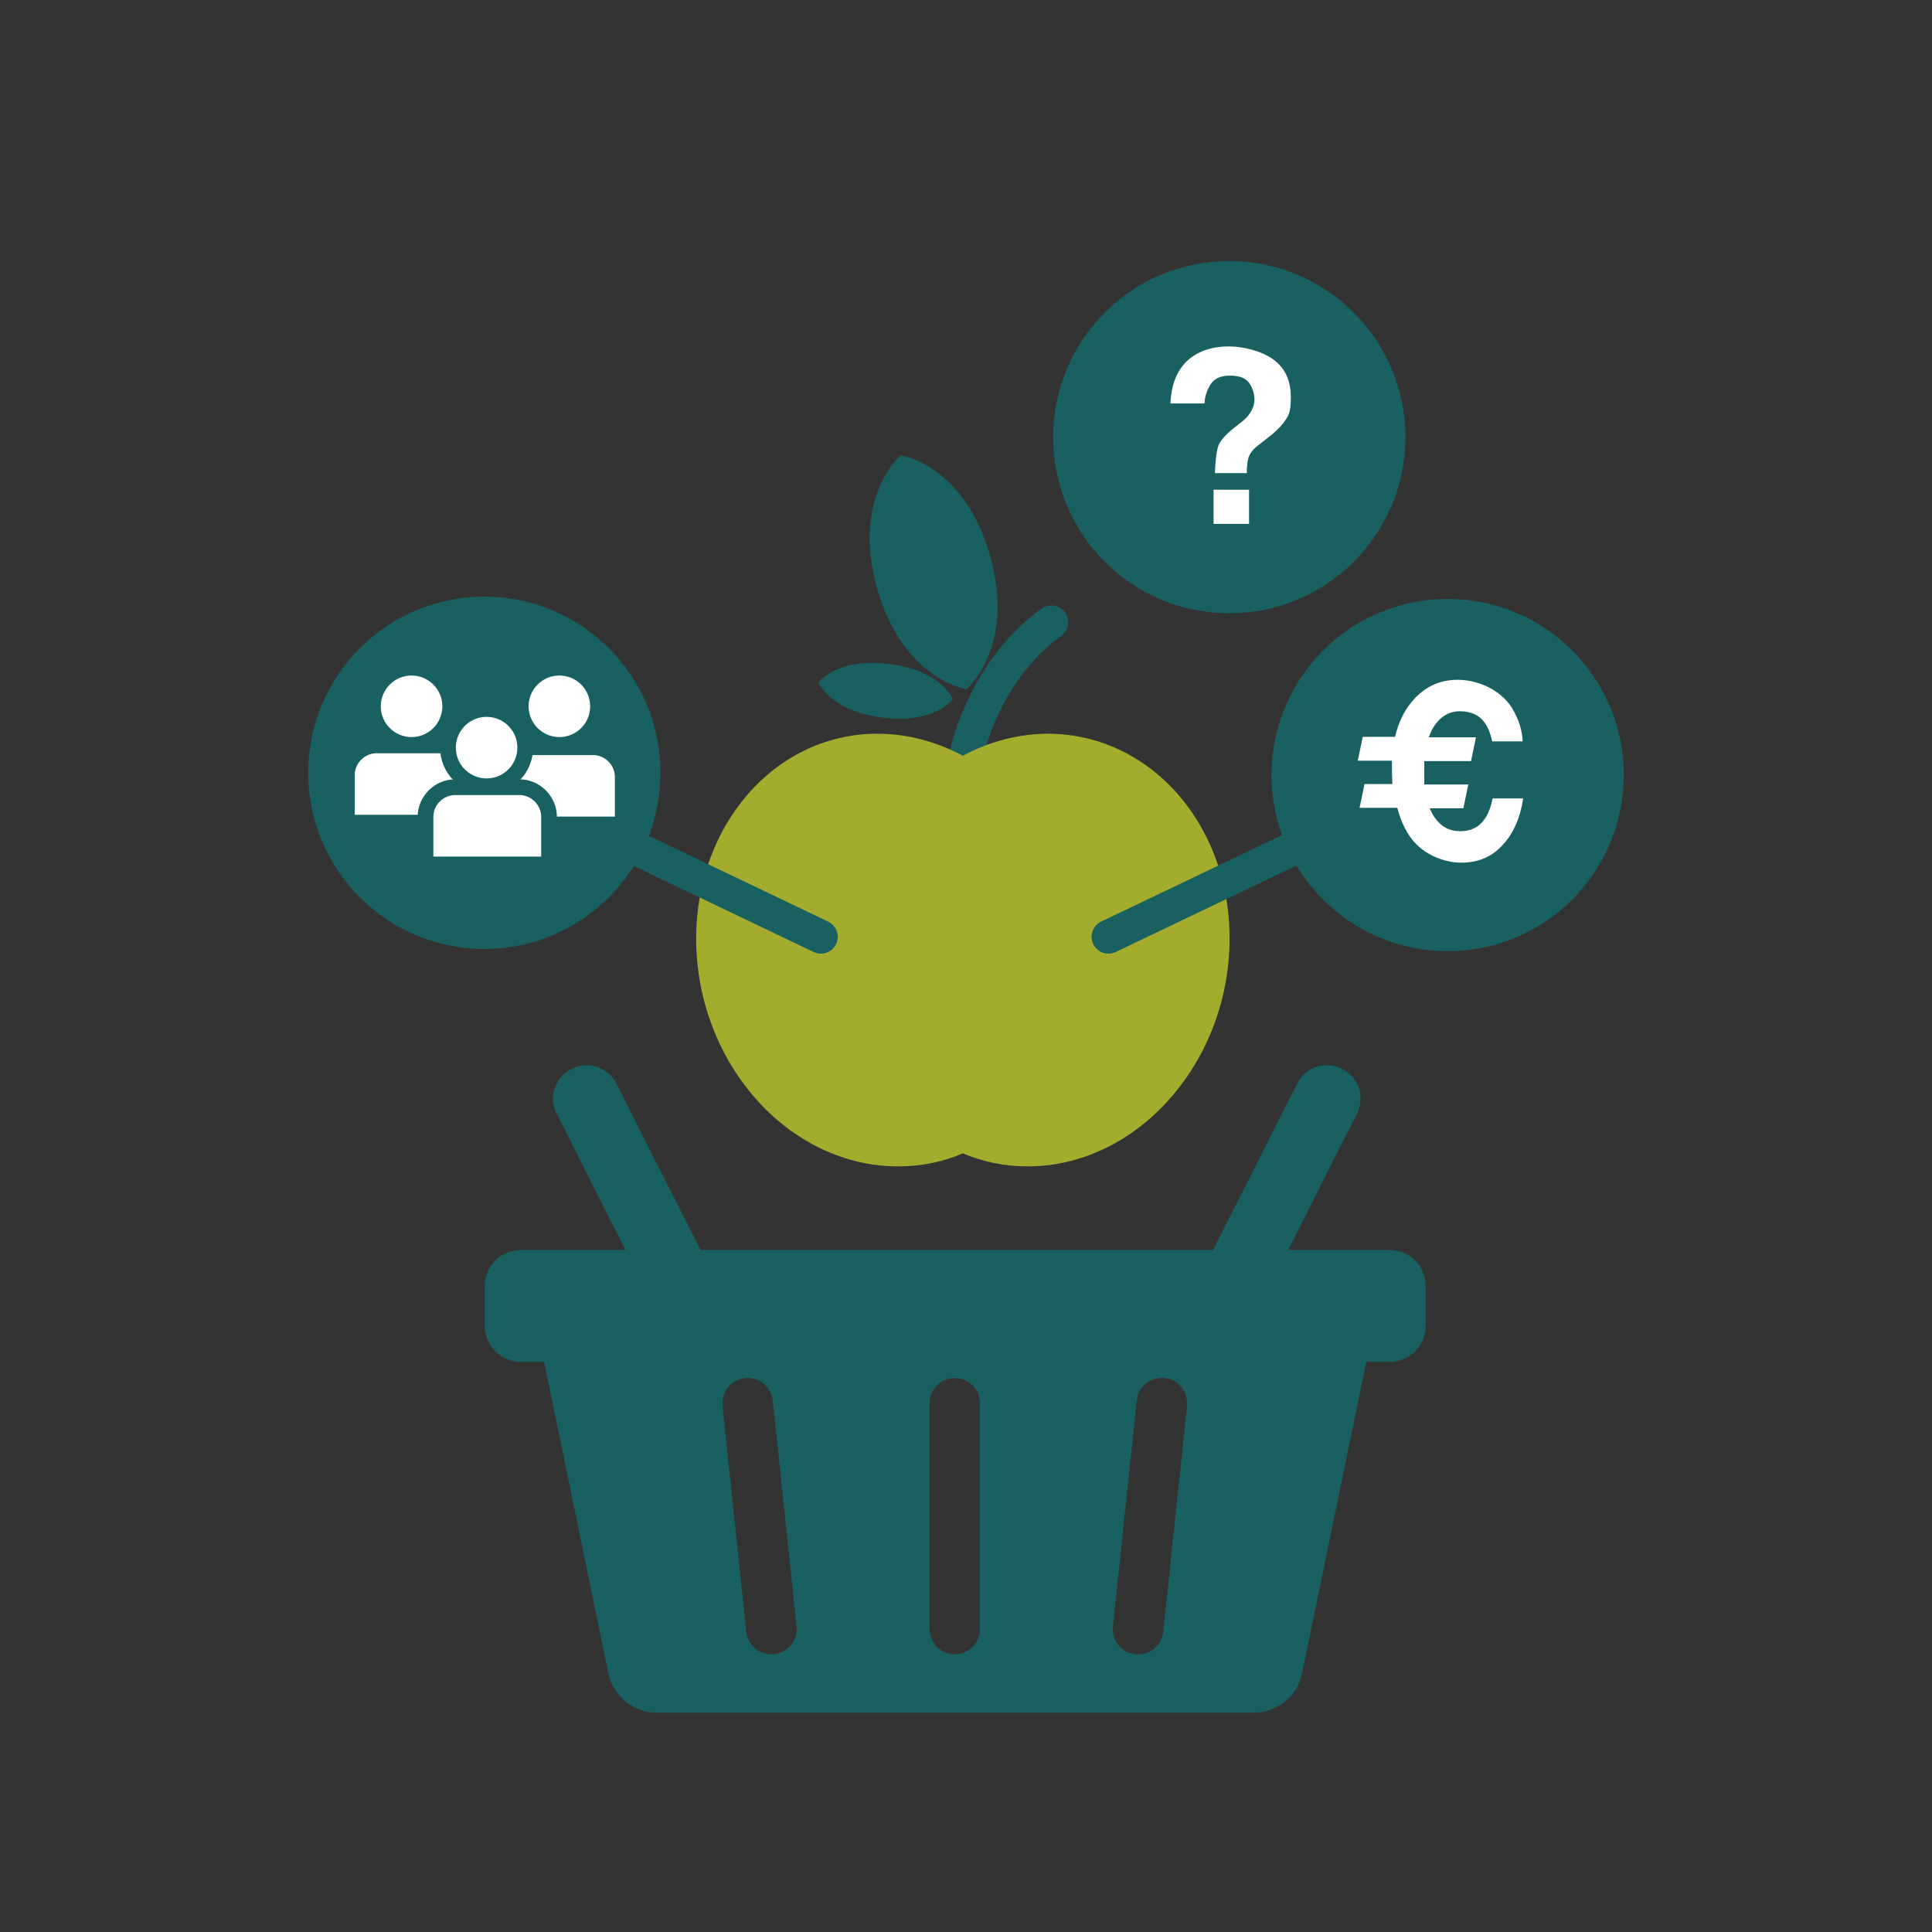 <svg xmlns="http://www.w3.org/2000/svg" height="250" id="Ebene_1" version="1.1" viewBox="0 0 430 430" width="250">
  <rect x="0" y="0" width="430" height="430" fill="#333333" stroke="none"/>
  <!-- Generator: Adobe Illustrator 29.8.1, SVG Export Plug-In . SVG Version: 2.1.1 Build 2)  -->
  <defs>
    <style>
      .st0, .st1, .st2 {
        fill: none;
      }

      .st3 {
        stroke-width: 3.5px;
      }

      .st3, .st4 {
        fill: #fff;
      }

      .st3, .st1, .st2 {
        stroke: #196160;
        stroke-miterlimit: 10;
      }

      .st5 {
        fill: #a4ac2e;
      }

      .st6 {
        fill: #196160;
      }

      .st1 {
        stroke-width: 7.5px;
      }

      .st1, .st2 {
        stroke-linecap: round;
      }

      .st2 {
        stroke-width: 7.5px;
      }
    </style>
  </defs>
  <circle class="st6" cx="107.8" cy="172" r="39.2"/>
  <path class="st3" d="M111.1,183.5v-10.6c0-3.6,3-6.6,6.6-6.6h14.3c3.6,0,6.6,3,6.6,6.6v10.6h-27.5Z"/>
  <path class="st3" d="M77.2,183.1v-10.6c0-3.6,3-6.6,6.6-6.6h14.3c3.6,0,6.6,3,6.6,6.6v10.6h-27.5Z"/>
  <path class="st3" d="M94.7,192.4v-10.6c0-3.6,3-6.6,6.6-6.6h14.3c3.6,0,6.6,3,6.6,6.6v10.6h-27.5Z"/>
  <circle class="st3" cx="91.6" cy="157.2" r="8.6"/>
  <circle class="st3" cx="124.5" cy="157.2" r="8.6"/>
  <circle class="st3" cx="108.3" cy="166.4" r="8.6"/>
  <g>
    <path class="st2" d="M214.9,168.6s3.6-18.9,19.1-30.1"/>
    <path class="st6" d="M220.4,123.8c5.7,20.3-5.3,29.6-5.3,29.6,0,0-14.2-2.2-19.9-22.5-5.7-20.3,5.3-29.6,5.3-29.6,0,0,14.2,2.2,19.9,22.5Z"/>
    <path class="st6" d="M197.9,147.8c11.6,1.4,14.2,7.8,14.2,7.8,0,0-4,5.6-15.7,4.1-11.6-1.4-14.2-7.8-14.2-7.8,0,0,4-5.6,15.7-4.1Z"/>
    <path class="st5" d="M233.3,163.3c-6.7,0-13.2,1.8-19,4.9-5.8-3.1-12.3-4.9-19-4.9-23.5,0-41.5,21.6-40.3,48.2,1.3,26.6,21.3,48.1,44.9,48.1,5.1,0,10-1,14.4-2.9,4.5,1.9,9.3,2.9,14.4,2.9,23.5,0,43.6-21.5,44.9-48.1,1.3-26.6-16.8-48.1-40.3-48.2Z"/>
  </g>
  <path class="st6" d="M309.2,278.2h-22.5l15.3-30.3c1.9-3.7.4-8.2-3.3-10-3.7-1.9-8.2-.4-10,3.3l-18.7,37h-114.1l-18.7-37c-1.9-3.7-6.4-5.2-10-3.3-3.7,1.9-5.2,6.4-3.3,10l15.3,30.3h-23.3c-4.4,0-8,3.6-8,8v8.9c0,4.4,3.6,8,8,8h5.2l14.3,69.3c1.1,5.1,5.6,8.8,10.8,8.8h132.8c5.2,0,9.8-3.7,10.8-8.8l14.3-69.3h5.2c4.4,0,8-3.6,8-8v-8.9c0-4.4-3.6-8-8-8ZM172.3,368.2c-.2,0-.4,0-.6,0-2.8,0-5.3-2.1-5.6-5l-5.3-50.3c-.3-3.1,1.9-5.8,5-6.2,3.1-.3,5.8,1.9,6.2,5l5.3,50.3c.3,3.1-1.9,5.8-5,6.2ZM218.1,362.6c0,3.1-2.5,5.6-5.6,5.6s-5.6-2.5-5.6-5.6v-50.3c0-3.1,2.5-5.6,5.6-5.6s5.6,2.5,5.6,5.6v50.3ZM264.2,312.9l-5.3,50.3c-.3,2.9-2.7,5-5.6,5s-.4,0-.6,0c-3.1-.3-5.3-3.1-5-6.2l5.3-50.3c.3-3.1,3.1-5.3,6.2-5,3.1.3,5.3,3.1,5,6.2Z"/>
  <circle class="st6" cx="273.6" cy="97.3" r="39.2"/>
  <path class="st4" d="M277.8,102.2c-.2.7-.3,1.7-.3,3.1h-7.1c.1-3,.4-5,.8-6.2.5-1.1,1.6-2.4,3.5-3.9l1.9-1.5c.6-.5,1.1-1,1.5-1.6.7-1,1.1-2,1.1-3.2s-.4-2.6-1.2-3.7c-.8-1.1-2.2-1.6-4.3-1.6s-3.5.7-4.3,2-1.3,2.8-1.3,4.2h-7.6c.2-5,2-8.6,5.3-10.7,2.1-1.3,4.6-2,7.7-2s7.3,1,9.9,2.9c2.6,1.9,3.9,4.7,3.9,8.4s-.6,4.2-1.7,5.8c-.7.9-2,2.2-3.9,3.6l-1.9,1.5c-1,.8-1.7,1.7-2,2.8ZM278,116.6h-7.9v-7.6h7.9v7.6Z"/>
  <g>
    <circle class="st6" cx="322.2" cy="172.5" r="39.2"/>
    <path class="st4" d="M309.9,174.6c0-.9-.1-1.8-.1-2.8s0-1.7,0-2.5h-7.6l1.1-5.3h7.2c.7-3.1,2-5.8,3.8-7.9,2.7-3.2,6-4.8,10.2-4.8s9.5,2.1,12.1,6.4c1.4,2.4,2.2,4.8,2.3,7.3h-6.8c-.4-1.9-1-3.3-1.7-4.2-1.2-1.7-3.1-2.5-5.5-2.5s-4.4,1.2-5.9,3.6c-.4.7-.7,1.4-1,2.2h10.5l-1.1,5.3h-10.4c0,.8,0,1.7,0,2.6s0,1.8,0,2.6h9.8l-1.1,5.3h-7.5c.3.7.6,1.3,1,1.9,1.5,2.2,3.4,3.2,5.8,3.2s4.2-.9,5.5-2.8c.7-1,1.3-2.5,1.7-4.5h6.8c-.6,4.2-2.1,7.7-4.5,10.3-2.4,2.7-5.5,4-9.3,4s-8.4-1.8-11.1-5.4c-1.4-1.9-2.4-4.1-3.1-6.8h-8.4l1.1-5.3h6.5Z"/>
  </g>
  <line class="st1" x1="290.6" x2="246.7" y1="187.5" y2="208.5"/>
  <line class="st1" x1="138.8" x2="182.7" y1="187.5" y2="208.5"/>
  <rect class="st0" height="430" width="430" y="1"/>
</svg>
